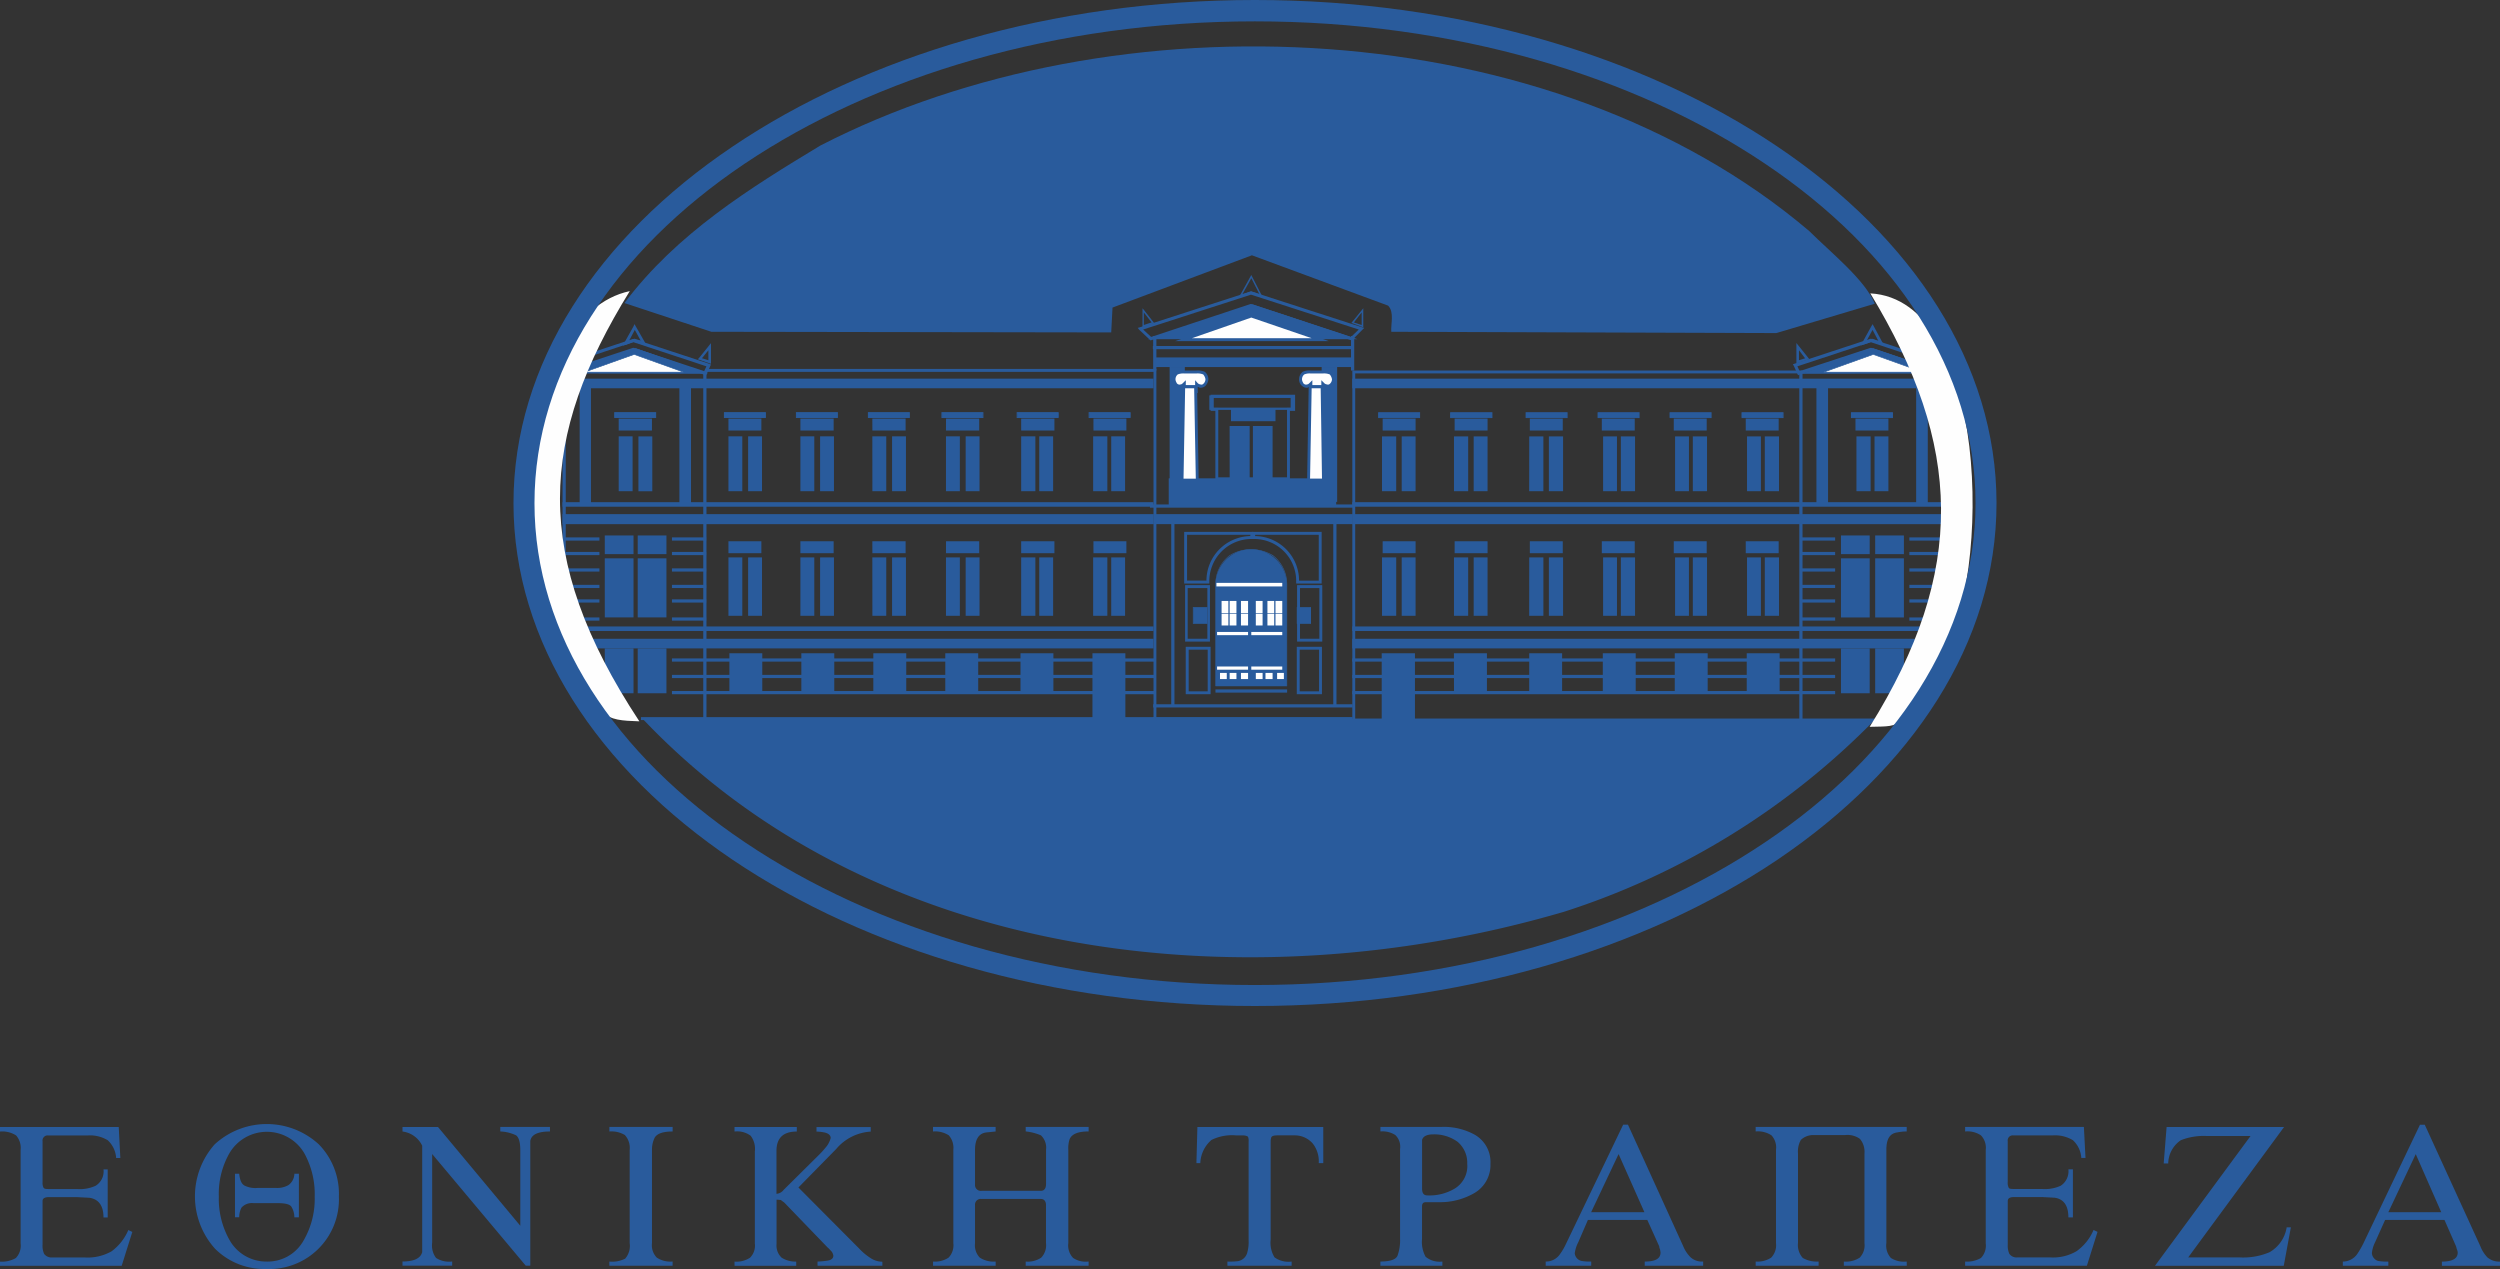 <?xml version="1.0" encoding="UTF-8"?> <svg xmlns="http://www.w3.org/2000/svg" id="Component_5_1" data-name="Component 5 – 1" width="156.036" height="79.206" viewBox="0 0 156.036 79.206"><rect x="0" y="0" width="156.036" height="79.206" fill="#333333" stroke="none"/><path id="Path_136" data-name="Path 136" d="M4823.813,4345.081l-.665,2.115h-7.594v-.262a1.738,1.738,0,0,0,.987-.222,1.11,1.11,0,0,0,.3-.906v-5.842a1.182,1.182,0,0,0-.282-.906,1.6,1.6,0,0,0-1.007-.242v-.282h7.413l.1,1.934h-.262a1.643,1.643,0,0,0-.524-1.108,2.113,2.113,0,0,0-1.249-.3h-2.477a.315.315,0,0,0-.343.362v2.559a.674.674,0,0,0,.061.342c.04.06.12.081.282.081h1.792a2.382,2.382,0,0,0,1.169-.2,1.05,1.05,0,0,0,.5-1.027h.262v3h-.262c0-.725-.3-1.148-.886-1.228l-.786-.041h-1.732c-.262,0-.4.081-.4.242v2.74a1.212,1.212,0,0,0,.1.564.575.575,0,0,0,.5.221h2.034a3.024,3.024,0,0,0,1.672-.383,3.217,3.217,0,0,0,1.048-1.329Zm12.892-2.2a4.344,4.344,0,0,1-4.512,4.512,4.355,4.355,0,0,1-3.223-1.269,4.89,4.89,0,0,1-.02-6.506,4.8,4.8,0,0,1,6.506,0A4.417,4.417,0,0,1,4836.705,4342.885Zm-1.51,0a5.252,5.252,0,0,0-.665-2.739,2.71,2.71,0,0,0-4.653.02,5.123,5.123,0,0,0-.665,2.719,5.2,5.2,0,0,0,.665,2.7,2.628,2.628,0,0,0,2.316,1.35,2.567,2.567,0,0,0,2.317-1.329,5.149,5.149,0,0,0,.685-2.72Zm-.987,1.289h-.282a1.245,1.245,0,0,0-.2-.685c-.121-.141-.4-.2-.826-.2h-1.511a.88.88,0,0,0-.765.282,1.333,1.333,0,0,0-.141.6h-.262v-2.719h.262c.04.383.141.644.342.745a1.539,1.539,0,0,0,.826.141h1.108a1.4,1.4,0,0,0,.806-.181.9.9,0,0,0,.363-.705h.282Zm15.672-5.358c-.766,0-1.169.2-1.229.6v7.776h-.282l-5.842-6.97v5.54a1.3,1.3,0,0,0,.242.946,1.5,1.5,0,0,0,1.007.222v.262h-3.1v-.262c.725,0,1.128-.2,1.229-.584V4339.7a1.574,1.574,0,0,0-1.229-.886v-.282h2.216l5.136,6.164V4340c0-.5-.08-.806-.261-.947a2.476,2.476,0,0,0-.988-.242v-.282h3.1Zm7.654,8.38h-3.948v-.262a1.791,1.791,0,0,0,.987-.181,1.207,1.207,0,0,0,.282-.967v-5.822a1.191,1.191,0,0,0-.3-.926,1.622,1.622,0,0,0-.967-.222v-.282h3.948v.282c-.624,0-.987.141-1.128.4a1.706,1.706,0,0,0-.161.745v5.822a1.114,1.114,0,0,0,.3.906,1.539,1.539,0,0,0,.987.242Zm13.094,0h-4.049v-.262a5.082,5.082,0,0,0,.645-.06c.221-.041.342-.141.342-.3a.522.522,0,0,0-.181-.342,1.391,1.391,0,0,0-.181-.181l-2.7-2.8-.221-.161-.262-.021v2.78a1.034,1.034,0,0,0,.322.846,1.631,1.631,0,0,0,.907.242v.262H4861.4v-.262a1.549,1.549,0,0,0,.967-.242,1.067,1.067,0,0,0,.3-.886v-5.741a1.345,1.345,0,0,0-.262-.987,1.407,1.407,0,0,0-1.007-.262v-.282h3.888v.282q-1.269,0-1.269,1.209v2.679a.619.619,0,0,0,.443-.242l2.155-2.135c.121-.121.242-.242.343-.363.04-.04.08-.1.121-.141a1.476,1.476,0,0,0,.322-.6c0-.161-.121-.282-.363-.343a2.619,2.619,0,0,0-.523-.06v-.282h3.384v.282a3.062,3.062,0,0,0-2.156,1.088l-2.356,2.4,3.807,3.827a3.564,3.564,0,0,0,.644.544,1.362,1.362,0,0,0,.786.262Zm12.872,0h-3.928v-.262a1.51,1.51,0,0,0,.967-.242,1.113,1.113,0,0,0,.3-.906v-2.377c0-.242-.121-.383-.322-.383h-3.707a.356.356,0,0,0-.4.383v2.377a1.11,1.11,0,0,0,.3.906,1.614,1.614,0,0,0,.987.242v.262h-3.908v-.262a1.55,1.55,0,0,0,.967-.242,1.113,1.113,0,0,0,.3-.906v-5.822a1.186,1.186,0,0,0-.282-.906,1.577,1.577,0,0,0-.987-.242v-.282h3.908v.282l-.585.06c-.463.061-.7.423-.7,1.088v2.156a.368.368,0,0,0,.423.4h3.687c.2,0,.322-.141.322-.424v-2.135a1.054,1.054,0,0,0-.322-.906,3.3,3.3,0,0,0-.947-.242v-.282h3.928v.282c-.665,0-1.047.161-1.188.483a1.831,1.831,0,0,0-.081.665v5.822a1.133,1.133,0,0,0,.3.926,1.409,1.409,0,0,0,.967.222Zm14.645-6.406h-.282a1.8,1.8,0,0,0-.363-1.209,1.478,1.478,0,0,0-1.148-.523h-1.068c-.221,0-.342.04-.382.121a.855.855,0,0,0-.041.261v6.124a1.751,1.751,0,0,0,.242,1.108,1.488,1.488,0,0,0,1.068.262v.262h-4.009v-.262a4.627,4.627,0,0,0,.624-.02.732.732,0,0,0,.6-.484,2.448,2.448,0,0,0,.1-.805v-6.185a.65.65,0,0,0-.04-.3.588.588,0,0,0-.282-.08h-.463a2.9,2.9,0,0,0-1.531.282,2.013,2.013,0,0,0-.7,1.45h-.242l.061-2.256h7.856Zm10.434.02a2.024,2.024,0,0,1-1.047,1.874,4.243,4.243,0,0,1-2.176.544h-.805c-.162,0-.242.08-.242.261v2.035a1.936,1.936,0,0,0,.221,1.108,1.357,1.357,0,0,0,1.048.3v.262h-3.868v-.262c.6,0,.967-.121,1.068-.363a2.765,2.765,0,0,0,.161-1.047v-5.62a1,1,0,0,0-.3-.866,1.481,1.481,0,0,0-.927-.222v-.282h3.787a3.979,3.979,0,0,1,2.095.483,1.96,1.96,0,0,1,.987,1.793Zm-1.45.061a1.714,1.714,0,0,0-.6-1.41,2.469,2.469,0,0,0-1.531-.464c-.383,0-.625.121-.685.343v3.041c0,.283.1.424.322.424a3.067,3.067,0,0,0,1.712-.424,1.643,1.643,0,0,0,.786-1.51Zm14.725,6.325h-3.646v-.262c.665,0,.987-.181.987-.564a1.34,1.34,0,0,0-.04-.222.406.406,0,0,1-.04-.161l-.746-1.652h-3.706l-.6,1.39a2.115,2.115,0,0,0-.222.685.524.524,0,0,0,.121.3.56.56,0,0,0,.282.182,2.87,2.87,0,0,0,.624.04v.262h-2.84v-.262a1.046,1.046,0,0,0,.907-.483,3.721,3.721,0,0,0,.362-.625l3.566-7.433h.3l3.444,7.574a2.133,2.133,0,0,0,.464.705,1.06,1.06,0,0,0,.785.262Zm-3.666-3.344-1.611-3.626-1.713,3.626Zm16.377,3.344h-3.928v-.262a1.576,1.576,0,0,0,.987-.242,1.11,1.11,0,0,0,.3-.906v-5.6a1.25,1.25,0,0,0-.282-.907,1.323,1.323,0,0,0-.906-.241h-2.015a1.133,1.133,0,0,0-.765.3,1.461,1.461,0,0,0-.181.846v5.58a1.207,1.207,0,0,0,.3.946,1.737,1.737,0,0,0,.987.222v.262h-3.928v-.262a1.551,1.551,0,0,0,.967-.242,1.113,1.113,0,0,0,.3-.906v-5.822a1.112,1.112,0,0,0-.282-.906,1.537,1.537,0,0,0-.987-.242v-.282h9.427v.282a2.892,2.892,0,0,0-.584.06c-.463.061-.685.4-.685,1.088v5.822a1.148,1.148,0,0,0,.282.926,1.508,1.508,0,0,0,.987.222Zm11.905-2.115-.664,2.115h-7.6v-.262a1.738,1.738,0,0,0,.987-.222,1.111,1.111,0,0,0,.3-.906v-5.842a1.111,1.111,0,0,0-.3-.906,1.5,1.5,0,0,0-.987-.242v-.282h7.413l.1,1.934h-.262a1.637,1.637,0,0,0-.524-1.108,2.155,2.155,0,0,0-1.249-.3h-2.477a.315.315,0,0,0-.343.362v2.559a.674.674,0,0,0,.061.342c.02.06.121.081.282.081h1.793a2.379,2.379,0,0,0,1.168-.2,1.074,1.074,0,0,0,.483-1.027h.282v3h-.282c0-.725-.282-1.148-.866-1.228l-.785-.041h-1.733c-.262,0-.4.081-.4.242v2.74a1.225,1.225,0,0,0,.1.564.55.55,0,0,0,.5.221h2.034a2.909,2.909,0,0,0,1.652-.383,3.1,3.1,0,0,0,1.068-1.329Zm12.067-.282-.444,2.4h-8.037l5.963-8.1h-2.72a3.883,3.883,0,0,0-1.631.262,1.793,1.793,0,0,0-.786,1.45h-.282l.181-2.276h7.333l-5.983,8.138h3.162a4.207,4.207,0,0,0,1.914-.322,2.178,2.178,0,0,0,1.068-1.551Zm13.053,2.4h-3.626v-.262c.645,0,.987-.181.987-.564a.62.62,0,0,0-.06-.222c-.02-.1-.041-.141-.041-.161l-.725-1.652h-3.706l-.625,1.39a1.933,1.933,0,0,0-.2.685.524.524,0,0,0,.121.3.513.513,0,0,0,.262.182,3.166,3.166,0,0,0,.644.04v.262h-2.84v-.262a1.094,1.094,0,0,0,.906-.483,5.729,5.729,0,0,0,.363-.625l3.545-7.433h.3l3.465,7.574a2.119,2.119,0,0,0,.443.705,1.126,1.126,0,0,0,.786.262Zm-3.666-3.344-1.592-3.626-1.712,3.626Z" transform="translate(-4815.554 -4268.191)" fill="#295b9c"></path><path id="Path_137" data-name="Path 137" d="M4855.661,4313.052c14.463,15.249,37.81,17.827,57.511,12.046a47.335,47.335,0,0,0,19.459-12.046Z" transform="translate(-4815.554 -4268.191)" fill="#295b9c" fill-rule="evenodd"></path><g id="Group_80" data-name="Group 80" transform="translate(-4815.554 -4268.191)"><path id="Path_138" data-name="Path 138" d="M4893.753,4298.649h1.229v-3.868h-1.229Zm-1.45,0h1.249v-3.868H4892.3Zm.081-4.17h2.779v-.766h-2.779Z" fill="#295b9c"></path><path id="Path_139" data-name="Path 139" d="M4891.417,4311.017v-6.365a2.226,2.226,0,0,1,4.451,0v6.365Z" fill="#295b9c" fill-rule="evenodd"></path><path id="Path_140" data-name="Path 140" d="M4891.417,4311.017v-6.365a2.24,2.24,0,0,1,.866-1.793,2.532,2.532,0,0,1,1.37-.383,2.624,2.624,0,0,1,1.369.383,2.3,2.3,0,0,1,.867,1.793v6.365Zm.02-6.365V4311h4.411v-6.345a2.2,2.2,0,0,0-.846-1.753,2.542,2.542,0,0,0-1.349-.4,2.61,2.61,0,0,0-1.37.4,2.2,2.2,0,0,0-.846,1.753Zm5.076,2.457h.866V4306.1h-.866Z" fill="#295b9c"></path><path id="Path_141" data-name="Path 141" d="M4896.513,4306.082h.866v1.047h-.886v-1.047Zm.846.04h-.846v.967h.846Zm-7.332.987h.866V4306.1h-.866Z" fill="#295b9c"></path><path id="Path_142" data-name="Path 142" d="M4890.873,4306.122h-.846v.967h.846Zm-.846-.04h.886v1.047h-.906v-1.047Zm9.971-6.406h.081v.2h-12.752v-.2Z" fill="#295b9c"></path></g><path id="Path_143" data-name="Path 143" d="M4891.477,4304.793h4.109v-.222h-4.109Zm2.176,3.041h1.933v-.2h-1.933Zm0,2.156h1.933v-.2h-1.933Zm-2.136-2.156h1.934v-.2h-1.934Zm0,2.156h1.934v-.2h-1.934Zm3.646-3.525h.423v-.766h-.423Zm-2.155,0h.443v-.766h-.443Zm1.652,0h.423v-.766h-.423Zm-2.357,0h.423v-.766h-.423Zm1.632,0h.423v-.766h-.423Zm-2.136,0h.423v-.766h-.423Zm3.364.765h.423v-.725h-.423Zm-2.155,0h.443v-.725h-.443Zm1.652,0h.423v-.725h-.423Zm-2.357,0h.423v-.725h-.423Zm1.632,0h.423v-.725h-.423Zm-2.136,0h.423v-.725h-.423Zm3.465,3.344h.423v-.383h-.423Zm-2.256,0h.443v-.383h-.443Zm1.531,0h.443v-.383h-.443Zm-2.236,0h.423v-.383h-.423Zm1.632,0h.423v-.383h-.423Zm-2.236,0h.423v-.383h-.423Z" transform="translate(-4815.554 -4268.191)" fill="#fefefe"></path><path id="Path_144" data-name="Path 144" d="M4900.28,4289.362l-6.547-2.175-6.547,2.175Z" transform="translate(-4815.554 -4268.191)" fill="#295b9c" fill-rule="evenodd"></path><path id="Path_145" data-name="Path 145" d="M4900.582,4288.778l-.624.625-.02.04-.061-.02-6.244-2.055-6.225,2.055-.04.02-.041-.04-.664-.625-.1-.121.141-.04,6.909-2.236h.041l6.909,2.236.141.04Zm-.705.443.484-.463-6.728-2.176-6.729,2.176.5.463,6.2-2.054h.041Zm.665-.745v-.786l-.484.625Zm.1-.906v1.047l-.061-.02-.6-.222-.081-.02.041-.06.624-.766.081-.1Z" transform="translate(-4815.554 -4268.191)" fill="#295b9c"></path><path id="Path_146" data-name="Path 146" d="M4886.864,4288.536v-1.107l.081.1.6.766.04.06-.06.02-.6.222-.061.02Zm.081-.846v.786l.483-.161Zm6.748-2.256.6,1.169.061.12-.121-.04-.584-.2-.645.221-.121.041.725-1.31.041-.08Zm.463,1.108-.5-.987-.564,1.007.544-.181h.02Z" transform="translate(-4815.554 -4268.191)" fill="#295b9c"></path><path id="Path_147" data-name="Path 147" d="M4897.963,4289.383l-4.31-1.451-4.231,1.451Z" transform="translate(-4815.554 -4268.191)" fill="#fefefe" fill-rule="evenodd"></path><path id="Path_148" data-name="Path 148" d="M4897.42,4289.3l-3.767-1.289-3.707,1.289Zm-3.747-1.45,4.311,1.45.5.181H4888.9l4.733-1.631.021-.021Zm43.41,3.182-.221.5-.041.08-.08-.04-4.432-1.47-4.452,1.47-.08.04-.262-.584-.061-.1.121-.041,4.714-1.551h.06l4.674,1.551.121.041Zm-.362.323.141-.3-4.553-1.51-4.573,1.51.141.3,4.412-1.451h.06Zm-86.2-.3.141.3,4.392-1.451h.06l4.391,1.451.141-.3-4.572-1.51Zm0,.484-.221-.5-.041-.1.1-.041,4.694-1.551h.06l4.714,1.551.1.041-.041.1-.262.584-.1-.04-4.452-1.47-4.432,1.47-.08.04Z" transform="translate(-4815.554 -4268.191)" fill="#295b9c"></path><path id="Path_149" data-name="Path 149" d="M4936.922,4291.477l-4.452-1.53-4.411,1.551Z" transform="translate(-4815.554 -4268.191)" fill="#295b9c" fill-rule="evenodd"></path><path id="Path_150" data-name="Path 150" d="M4936.8,4291.457l-4.331-1.49-4.29,1.51Zm-4.331-1.531,4.452,1.531.121.041h-.121l-8.863.02h-.121l.121-.041Z" transform="translate(-4815.554 -4268.191)" fill="#295b9c"></path><path id="Path_151" data-name="Path 151" d="M4850.786,4291.477l4.452-1.53,4.411,1.551Z" transform="translate(-4815.554 -4268.191)" fill="#295b9c" fill-rule="evenodd"></path><path id="Path_152" data-name="Path 152" d="M4850.766,4291.457l4.452-1.531h.02l4.411,1.551.1.041h-.1l-8.863-.02h-.121Zm4.472-1.49-4.351,1.49,8.642.02Z" transform="translate(-4815.554 -4268.191)" fill="#295b9c"></path><path id="Path_153" data-name="Path 153" d="M4935.572,4291.417l-3.1-1.108-3.1,1.108Z" transform="translate(-4815.554 -4268.191)" fill="#fefefe" fill-rule="evenodd"></path><path id="Path_154" data-name="Path 154" d="M4935.452,4291.4l-2.982-1.068-2.981,1.068Zm-2.982-1.108,3.1,1.108.1.04h-6.406l.1-.04Z" transform="translate(-4815.554 -4268.191)" fill="#295b9c"></path><path id="Path_155" data-name="Path 155" d="M4852.035,4291.417l3.1-1.108,3.082,1.108Z" transform="translate(-4815.554 -4268.191)" fill="#fefefe" fill-rule="evenodd"></path><g id="Group_82" data-name="Group 82" transform="translate(-4815.554 -4268.191)"><path id="Path_156" data-name="Path 156" d="M4852.035,4291.4l3.082-1.108h.02l3.1,1.108.1.04h-6.406Zm3.1-1.068-3,1.068h5.983Zm-4.754.464V4289.6l.121.181.6.746.081.08-.1.041-.6.2-.1.04Zm.141-.746v.625l.4-.121Zm77.152.746V4289.6l.745.927.061.08-.1.041-.6.2-.1.04Zm.161-.746v.625l.383-.121Zm-68.067.625v-.625l-.4.5Zm.162-.846v1.067l-.121-.04-.585-.2-.12-.041.08-.08.746-.927Zm72.579-1.269.644,1.208-.2-.06-.524-.2-.524.182-.2.06.1-.2.544-.987.081-.141Zm.282.906-.363-.685-.363.665.343-.1.02-.02.02.02Zm-77.615-.685-.363.685.322-.121.02-.02.041.02.342.1Zm-.645.786.564-1.007.06-.141.645,1.128.1.2-.222-.06-.5-.182-.524.2-.222.06Z" fill="#295b9c"></path><path id="Path_157" data-name="Path 157" d="M4931.121,4294.237h2.558v-.282h-2.558Z" fill="#295b9c"></path><path id="Path_158" data-name="Path 158" d="M4933.639,4294h-2.478v.222h2.478Zm-2.518-.08h2.578v.363h-2.619v-.363Z" fill="#295b9c"></path><path id="Path_159" data-name="Path 159" d="M4924.272,4294.237h2.558v-.282h-2.558Z" fill="#295b9c"></path><path id="Path_160" data-name="Path 160" d="M4926.81,4294h-2.5v.222h2.5Zm-2.538-.08h2.6v.363h-2.619v-.363Z" fill="#295b9c"></path><path id="Path_161" data-name="Path 161" d="M4919.779,4294.237h2.559v-.282h-2.559Z" fill="#295b9c"></path><path id="Path_162" data-name="Path 162" d="M4922.3,4294h-2.477v.222h2.477Zm-2.518-.08h2.6v.363h-2.619v-.363Z" fill="#295b9c"></path><path id="Path_163" data-name="Path 163" d="M4915.287,4294.237h2.559v-.282h-2.559Z" fill="#295b9c"></path><path id="Path_164" data-name="Path 164" d="M4917.805,4294h-2.477v.222h2.477Zm-2.518-.08h2.6v.363h-2.619v-.363Z" fill="#295b9c"></path><path id="Path_165" data-name="Path 165" d="M4910.795,4294.237h2.559v-.282h-2.559Z" fill="#295b9c"></path><path id="Path_166" data-name="Path 166" d="M4913.313,4294h-2.477v.222h2.477Zm-2.518-.08h2.6v.363h-2.619v-.363Z" fill="#295b9c"></path><path id="Path_167" data-name="Path 167" d="M4906.1,4294.237h2.558v-.282H4906.1Z" fill="#295b9c"></path><path id="Path_168" data-name="Path 168" d="M4908.62,4294h-2.478v.222h2.478Zm-2.518-.08h2.6v.363h-2.639v-.363Z" fill="#295b9c"></path><path id="Path_169" data-name="Path 169" d="M4901.61,4294.237h2.558v-.282h-2.558Z" fill="#295b9c"></path><path id="Path_170" data-name="Path 170" d="M4904.128,4294h-2.478v.222h2.478Zm-2.518-.08h2.578v.363h-2.619v-.363Z" fill="#295b9c"></path><path id="Path_171" data-name="Path 171" d="M4853.929,4294.237h2.558v-.282h-2.558Z" fill="#295b9c"></path><path id="Path_172" data-name="Path 172" d="M4853.929,4293.915h2.578v.363h-2.619v-.363Zm2.518.08h-2.5v.222h2.5Z" fill="#295b9c"></path><path id="Path_173" data-name="Path 173" d="M4860.757,4294.237h2.559v-.282h-2.559Z" fill="#295b9c"></path><path id="Path_174" data-name="Path 174" d="M4860.757,4293.915h2.6v.363h-2.619v-.363Zm2.539.08h-2.5v.222h2.5Z" fill="#295b9c"></path><path id="Path_175" data-name="Path 175" d="M4865.25,4294.237h2.558v-.282h-2.558Z" fill="#295b9c"></path><path id="Path_176" data-name="Path 176" d="M4865.25,4293.915h2.6v.363h-2.619v-.363Zm2.538.08h-2.5v.222h2.5Z" fill="#295b9c"></path><path id="Path_177" data-name="Path 177" d="M4869.742,4294.237h2.558v-.282h-2.558Z" fill="#295b9c"></path><path id="Path_178" data-name="Path 178" d="M4869.742,4293.915h2.6v.363h-2.618v-.363Zm2.538.08h-2.5v.222h2.5Z" fill="#295b9c"></path><path id="Path_179" data-name="Path 179" d="M4874.355,4294.237h2.538v-.282h-2.538Z" fill="#295b9c"></path><path id="Path_180" data-name="Path 180" d="M4874.355,4293.915h2.578v.363h-2.619v-.363Zm2.518.08h-2.5v.222h2.5Z" fill="#295b9c"></path><path id="Path_181" data-name="Path 181" d="M4879.048,4294.237h2.559v-.282h-2.559Z" fill="#295b9c"></path><path id="Path_182" data-name="Path 182" d="M4879.048,4293.915h2.579v.363h-2.619v-.363Zm2.518.08h-2.5v.222h2.5Z" fill="#295b9c"></path><path id="Path_183" data-name="Path 183" d="M4883.54,4294.237h2.559v-.282h-2.559Z" fill="#295b9c"></path><g id="Group_81" data-name="Group 81"><path id="Path_184" data-name="Path 184" d="M4883.54,4293.915h2.579v.363H4883.5v-.363Zm2.518.08h-2.5v.222h2.5Zm49.091,5.641h.726v-7.514h-.726Zm-6.224,0h.725v-7.514h-.725Zm-77.192,0h.705v-7.514h-.705Zm6.224,0h.726v-7.514h-.726Z" fill="#295b9c"></path><path id="Path_185" data-name="Path 185" d="M4899.958,4299.817h36.883v-.282h-36.883Zm0,7.756h36.883v-.282h-36.883Zm-49.293-7.756h36.884v-.282h-36.884Zm0,7.756h36.884v-.282h-36.884Zm49.293-15.149h36.883v-.6h-36.883Zm0,8.481h36.883v-.625h-36.883Zm0,7.755h36.883v-.6h-36.883Zm-49.293-16.236h36.884v-.6h-36.884Zm0,8.481h36.884v-.625h-36.884Zm0,7.755h36.884v-.6h-36.884Zm49.293,1.854h30.135v-.2h-30.135Z" fill="#295b9c"></path><path id="Path_186" data-name="Path 186" d="M4927.857,4313.132h.2V4291.4h-.2Zm6.869-11.2h2.216v-.2h-2.216Z" fill="#295b9c"></path><path id="Path_187" data-name="Path 187" d="M4927.978,4301.932h2.115v-.2h-2.115Zm6.748.907h2.216v-.2h-2.216Zm-6.748,0h2.115v-.2h-2.115Zm6.748,1.027h2.216v-.2h-2.216Zm-6.748,0h2.115v-.2h-2.115Zm6.748,1.027h2.216v-.2h-2.216Zm-6.748,0h2.115v-.2h-2.115Zm6.748.907h2.216v-.2h-2.216Zm-6.748,0h2.115v-.2h-2.115Zm6.748,1.128h2.216v-.2h-2.216Zm0,2.558h2.216v-.2h-2.216Zm-.2,1.028h1.39v-.2h-1.39Zm.081,1.007h1.007v-.2h-1.007Zm-6.628-4.593h2.115v-.2h-2.115Zm-28.02,2.558h30.135v-.2h-30.135Zm0,2.035h30.135v-.2h-30.135Z" fill="#295b9c"></path><path id="Path_188" data-name="Path 188" d="M4933.719,4313.233h-33.761v-21.917h28.1v.182h-27.92v21.554h33.58Zm-76.225-2.719h30.136v-.2h-30.136Zm-6.829-1.471h.2V4291.4h-.2Z" fill="#295b9c"></path><path id="Path_189" data-name="Path 189" d="M4859.448,4313.132h.2V4291.4h-.2Zm-8.682-11.2h2.2v-.2h-2.2Z" fill="#295b9c"></path><path id="Path_190" data-name="Path 190" d="M4857.494,4301.932h2.135v-.2h-2.135Zm-6.728.907h2.2v-.2h-2.2Zm6.728,0h2.135v-.2h-2.135Zm-6.728,1.027h2.2v-.2h-2.2Zm6.728,0h2.135v-.2h-2.135Zm-6.728,1.027h2.2v-.2h-2.2Zm6.728,0h2.135v-.2h-2.135Zm-6.728.907h2.2v-.2h-2.2Zm6.728,0h2.135v-.2h-2.135Zm-6.728,1.128h2.2v-.2h-2.2Zm0,2.558h2.2v-.2h-2.2Zm1.108,1.028h1.068v-.2h-1.068Zm.2,1.007h.7v-.2h-.7Zm5.419-4.593h2.135v-.2h-2.135Zm0,2.558h30.136v-.2h-30.136Zm0,2.035h30.136v-.2h-30.136Z" fill="#295b9c"></path><path id="Path_191" data-name="Path 191" d="M4855.56,4312.951h31.989V4291.4h-27.92v-.181h28.1v21.916h-32.17Zm75.863-14.1h.886v-3.424h-.886Zm-6.829,0h.866v-3.424h-.866Zm0,7.776h.866v-3.646h-.866Zm-4.492,0h.866v-3.646h-.866Zm-4.492,0h.866v-3.646h-.866Zm-4.613,0h.886v-3.646H4911Zm-4.694,0h.886v-3.646h-.886Zm-4.492,0h.886v-3.646h-.886Zm18.291-7.776h.866v-3.424h-.866Zm-4.492,0h.866v-3.424h-.866Zm-4.613,0h.886v-3.424H4911Zm-4.694,0h.886v-3.424h-.886Zm-4.492,0h.886v-3.424h-.886Zm30.74,0h.866v-3.424h-.866Zm-6.849,0h.886v-3.424h-.886Zm0,7.776h.886v-3.646h-.886Zm-4.492,0h.886v-3.646h-.886Zm-4.492,0h.886v-3.646h-.886Zm-4.493,0h.887v-3.646h-.887Zm-4.693,0h.866v-3.646h-.866Zm-4.492,0h.866v-3.646h-.866Zm18.17-7.776h.886v-3.424h-.886Zm-4.492,0h.886v-3.424h-.886Zm-4.493,0h.887v-3.424h-.887Zm-4.693,0h.866v-3.424h-.866Zm-4.492,0h.866v-3.424h-.866Zm21.473,3.868h2.055v-.745h-2.055Zm0-7.655h2.055v-.745h-2.055Zm6.849,0h2.055v-.745h-2.055Zm-11.341,7.655h2.055v-.745h-2.055Zm0-7.655h2.055v-.745h-2.055Zm-4.492,7.655h2.055v-.745h-2.055Zm0-7.655h2.055v-.745h-2.055Zm-4.492,7.655h2.055v-.745h-2.055Zm0-7.655h2.055v-.745h-2.055Zm-4.694,7.655h2.055v-.745h-2.055Zm0-7.655h2.055v-.745h-2.055Zm-4.492,7.655h2.055v-.745h-2.055Zm0-7.655h2.055v-.745h-2.055Zm30.74,7.715h1.793v-1.168h-1.793Zm-2.135,0h1.793v-1.168h-1.793Zm2.135,3.949h1.793v-3.687h-1.793Zm-2.135,0h1.793v-3.687h-1.793Zm2.135,4.733h1.793v-2.8h-1.793Zm-2.135,0h1.793v-2.8h-1.793Zm-5.882.021h2.054v-2.518h-2.054Zm-4.492,0h2.054v-2.518h-2.054Zm-4.492,0h2.054v-2.518h-2.054Zm-4.593,0h2.054v-2.518H4911Zm-4.694,0h2.055v-2.518H4906.3Zm-4.512,1.671h2.075v-4.189h-2.075Zm-46.392-14.3h.866v-3.424h-.866Z" fill="#295b9c"></path><path id="Path_192" data-name="Path 192" d="M4862.248,4298.85h.866v-3.424h-.866Zm0,7.776h.866v-3.646h-.866Zm4.492,0h.866v-3.646h-.866Zm4.492,0h.867v-3.646h-.867Zm4.593,0h.866v-3.646h-.866Zm4.593,0h.866v-3.646h-.866Zm4.492,0h.866v-3.646h-.866Zm-18.17-7.776h.866v-3.424h-.866Zm4.492,0h.867v-3.424h-.867Zm4.593,0h.866v-3.424h-.866Zm4.593,0h.866v-3.424h-.866Zm4.492,0h.866v-3.424h-.866Zm-30.74,0h.867v-3.424h-.867Zm6.849,0h.866v-3.424h-.866Zm0,7.776h.866v-3.646h-.866Zm4.492,0h.867v-3.646h-.867Zm4.493,0h.866v-3.646H4870Zm4.592,0h.867v-3.646h-.867Zm4.694,0h.886v-3.646h-.886Zm4.492,0h.886v-3.646h-.886Zm-18.271-7.776h.867v-3.424h-.867Zm4.493,0h.866v-3.424H4870Zm4.592,0h.867v-3.424h-.867Zm4.694,0h.886v-3.424h-.886Zm4.492,0h.886v-3.424h-.886Zm-22.763,3.868h2.055v-.745h-2.055Zm0-7.655h2.055v-.745h-2.055Zm-6.849,0h2.075v-.745h-2.075Zm11.341,7.655h2.075v-.745h-2.075Zm0-7.655h2.075v-.745h-2.075Zm4.493,7.655h2.074v-.745H4870Zm0-7.655h2.074v-.745H4870Zm4.592,7.655h2.075v-.745H4874.6Zm0-7.655h2.075v-.745H4874.6Zm4.694,7.655h2.075v-.745h-2.075Zm0-7.655h2.075v-.745h-2.075Zm4.512,7.655h2.055v-.745H4883.8Zm0-7.655h2.055v-.745H4883.8Zm-30.5,7.715h1.793v-1.168H4853.3Zm2.055,0h1.793v-1.168h-1.793Zm-2.055,3.949h1.793v-3.687H4853.3Zm2.055,0h1.793v-3.687h-1.793Zm-2.055,4.733h1.793v-2.8H4853.3Zm2.055,0h1.793v-2.8h-1.793Zm5.721.021h2.054v-2.518h-2.054Zm4.492,0h2.055v-2.518h-2.055Zm4.492,0h2.055v-2.518h-2.055Zm4.492,0h2.055v-2.518h-2.055Zm4.694,0h2.054v-2.518h-2.054Zm4.492,1.671h2.054v-4.189h-2.054Zm3.807-12.247h12.429v-.625h-12.429Z" fill="#295b9c"></path></g><path id="Path_193" data-name="Path 193" d="M4888.6,4299.676h10.254v-1.531H4888.6Z" fill="#295b9c"></path><path id="Path_194" data-name="Path 194" d="M4898.769,4298.246h-10.092v1.35h10.092Zm-10.172-.2h10.354v1.733H4888.5v-1.733Z" fill="#295b9c"></path><path id="Path_195" data-name="Path 195" d="M4895.868,4299.535h1.149v-1.088h-1.149Zm-1.893,0h1.309v-1.088h-1.309Zm-1.853,0h1.329v-1.088h-1.329Zm-1.672,0h1.148v-1.088h-1.148Zm-1.733,0h1.149v-1.088h-1.149Zm9.005,0h1.148v-1.088h-1.148Z" fill="#295b9c"></path><path id="Path_196" data-name="Path 196" d="M4898.1,4299.475h.847v-8.36h-.847Z" fill="#295b9c"></path><path id="Path_197" data-name="Path 197" d="M4898.951,4299.515h-.907v-8.461h.967v8.461Zm-.806-.1h.765v-8.259h-.765Zm-9.548.061h.866v-8.36h-.866Z" fill="#295b9c"></path><path id="Path_198" data-name="Path 198" d="M4889.463,4299.515h-.907v-8.461h.947v8.461Zm-.806-.1h.745v-8.259h-.745Zm5.237,2.156v.08a2.778,2.778,0,0,1,2.74,2.78h1.229v-2.86Zm-.181.161v-.343h4.331v3.223h-1.591v-.08a2.62,2.62,0,0,0-2.639-2.7h-.1Z" fill="#295b9c"></path><path id="Path_199" data-name="Path 199" d="M4893.774,4301.489v.343h-.081a2.633,2.633,0,0,0-2.659,2.7v.08h-1.571v-3.223h4.311Zm-.182.161v-.08h-3.948v2.86h1.209A2.79,2.79,0,0,1,4893.592,4301.65Zm3.1,6.406h1.209v-3.163h-1.209Zm1.31.181h-1.491v-3.525h1.571v3.525Zm-7.01,0h-1.471v-3.525h1.551v3.525Zm-1.31-.181h1.229v-3.163h-1.229Zm1.431.584v2.881h-1.552v-2.961h1.552Zm-.182.1h-1.188v2.6h1.188Zm7.131-.1v2.881h-1.571v-2.961h1.571Zm-.181.1h-1.209v2.6h1.209Zm-1.672-15.712h-4.9v.624h.282v4.331h4.291v-4.331h.322Zm-5-.2h5.177v1.007h-.322v4.351h-4.653v-4.351h-.3v-1.007Z" fill="#295b9c"></path><path id="Path_200" data-name="Path 200" d="M4896.11,4293.008h-4.9v.625h4.9Zm-4.975-.141h5.157v.907h-5.258v-.907Z" fill="#295b9c"></path></g><path id="Path_201" data-name="Path 201" d="M4889.845,4292.646h-.362v-.5c-.343.363-.665.02-.665-.3.081-.363.2-.443.645-.443h.765c.463,0,.564.08.645.443,0,.322-.3.665-.645.3v.5Z" transform="translate(-4815.554 -4268.191)" fill="#fefefe" fill-rule="evenodd"></path><path id="Path_202" data-name="Path 202" d="M4889.845,4292.726h-.463v-.382c-.04,0-.06.02-.1.04a.386.386,0,0,1-.261-.04.579.579,0,0,1-.2-.182.55.55,0,0,1-.08-.322v-.02a.61.61,0,0,1,.221-.423,1.105,1.105,0,0,1,.5-.081h.765a1.175,1.175,0,0,1,.524.081.61.61,0,0,1,.221.423v.02a.558.558,0,0,1-.1.322.4.4,0,0,1-.182.182.447.447,0,0,1-.282.04.149.149,0,0,0-.1-.04v.382Zm-.282-.181h.585v-.624l.141.161a.278.278,0,0,0,.181.1.172.172,0,0,0,.141,0,.363.363,0,0,0,.121-.121.393.393,0,0,0,.06-.2.592.592,0,0,0-.141-.3.96.96,0,0,0-.423-.06h-.765a.93.93,0,0,0-.4.06.389.389,0,0,0-.141.3.393.393,0,0,0,.06.2.185.185,0,0,0,.121.121.172.172,0,0,0,.141,0c.061,0,.1-.041.161-.1l.161-.161Z" transform="translate(-4815.554 -4268.191)" fill="#295b9c"></path><path id="Path_203" data-name="Path 203" d="M4897.742,4292.646h.383v-.5c.342.363.644.02.644-.3-.08-.363-.181-.443-.644-.443h-.766c-.443,0-.564.08-.644.443,0,.322.322.665.664.3v.5Z" transform="translate(-4815.554 -4268.191)" fill="#fefefe" fill-rule="evenodd"></path><path id="Path_204" data-name="Path 204" d="M4897.742,4292.545h.282v-.624l.161.161a.28.28,0,0,0,.181.1.172.172,0,0,0,.141,0,.346.346,0,0,0,.121-.121.385.385,0,0,0,.061-.2.608.608,0,0,0-.141-.3.962.962,0,0,0-.423-.06h-.766a.877.877,0,0,0-.4.06.392.392,0,0,0-.141.3.385.385,0,0,0,.061.2.183.183,0,0,0,.121.121.171.171,0,0,0,.141,0c.06,0,.1-.041.161-.1l.161-.161v.624Zm.383.181h-.846v-.382c-.041,0-.061.02-.1.04a.39.39,0,0,1-.262-.04.568.568,0,0,1-.2-.182.543.543,0,0,1-.081-.322v-.02a.61.61,0,0,1,.222-.423,1.023,1.023,0,0,1,.5-.081h.766a1.17,1.17,0,0,1,.523.081c.121.08.162.221.222.423v.02a.551.551,0,0,1-.1.322.525.525,0,0,1-.181.182.448.448,0,0,1-.282.04.152.152,0,0,0-.1-.04v.382Z" transform="translate(-4815.554 -4268.191)" fill="#295b9c"></path><path id="Path_205" data-name="Path 205" d="M4890.168,4292.324h-.746l-.08,5.841h.926Z" transform="translate(-4815.554 -4268.191)" fill="#fefefe" fill-rule="evenodd"></path><path id="Path_206" data-name="Path 206" d="M4890.087,4292.424h-.564l-.1,5.641h.766Zm-.665-.2h.846v.1l.1,5.841v.1h-1.128v-.1l.1-5.841v-.1Z" transform="translate(-4815.554 -4268.191)" fill="#295b9c"></path><path id="Path_207" data-name="Path 207" d="M4897.319,4292.324h.745l.1,5.841h-.947Z" transform="translate(-4815.554 -4268.191)" fill="#fefefe" fill-rule="evenodd"></path><path id="Path_208" data-name="Path 208" d="M4897.319,4292.223h.846v.1l.1,5.841v.1h-1.149l.021-.1.1-5.942Zm.665.2h-.564l-.1,5.641h.745Zm-10.475-2.437h12.469v-.2h-12.469Zm.02,22.36h12.449v-.2h-12.449Zm0,.8h12.449v-.2h-12.449Z" transform="translate(-4815.554 -4268.191)" fill="#295b9c"></path><path id="Path_209" data-name="Path 209" d="M4898.769,4312.226h.2v-11.744h-.2Zm-10.112,0h.2v-11.744h-.2Zm2.76-.806h4.472v-.2h-4.472Zm8.46-20.1h.2v-2.155h-.2Zm-12.348,0h.2v-2.155h-.2Z" transform="translate(-4815.554 -4268.191)" fill="#295b9c"></path><path id="Path_210" data-name="Path 210" d="M4887.63,4291.1h12.348v-.6H4887.63Z" transform="translate(-4815.554 -4268.191)" fill="#295b9c"></path><path id="Path_211" data-name="Path 211" d="M4854.533,4287.106l5.419,1.793,24.958.04.081-1.551,8.7-3.263,8.5,3.142c.4.4.161,1.149.2,1.632l24.032.081,6.144-1.833c-.6-1.491-2.78-3.224-4.089-4.533-16.136-13.7-43.33-14.806-61.722-5.338-4.371,2.639-8.984,5.5-12.227,9.83Z" transform="translate(-4815.554 -4268.191)" fill="#295b9c" fill-rule="evenodd"></path><path id="Path_212" data-name="Path 212" d="M4855.46,4313.213c-6.809-10.334-6.205-17.787-.6-26.852-6.99,1.491-7.594,17.324-4.593,22.541,2.76,4.23,2.962,4.23,5.2,4.311Zm76.789.342c6.083-9.749,5.781-17.585.04-27.053,7.332.4,7.675,17.4,4.411,22.944C4933.88,4313.757,4934.525,4313.5,4932.249,4313.555Z" transform="translate(-4815.554 -4268.191)" fill="#fefefe" fill-rule="evenodd"></path><path id="Path_213" data-name="Path 213" d="M4893.874,4330.98c-12.691,0-24.233-3.485-32.593-9.125-8.44-5.7-13.678-13.577-13.678-22.259,0-8.7,5.238-16.579,13.678-22.26,8.36-5.64,19.9-9.145,32.593-9.145s24.234,3.5,32.613,9.145c8.441,5.681,13.678,13.557,13.678,22.26,0,8.682-5.237,16.558-13.678,22.259-8.379,5.64-19.922,9.125-32.613,9.125Zm-31.848-10.233c8.159,5.5,19.419,8.924,31.848,8.924s23.71-3.425,31.868-8.924c8.1-5.439,13.114-12.933,13.114-21.151,0-8.239-5.016-15.733-13.114-21.172-8.158-5.5-19.439-8.9-31.868-8.9s-23.689,3.4-31.868,8.9c-8.077,5.439-13.093,12.933-13.093,21.172,0,8.218,5.016,15.712,13.113,21.151Z" transform="translate(-4815.554 -4268.191)" fill="#295b9c"></path></svg> 